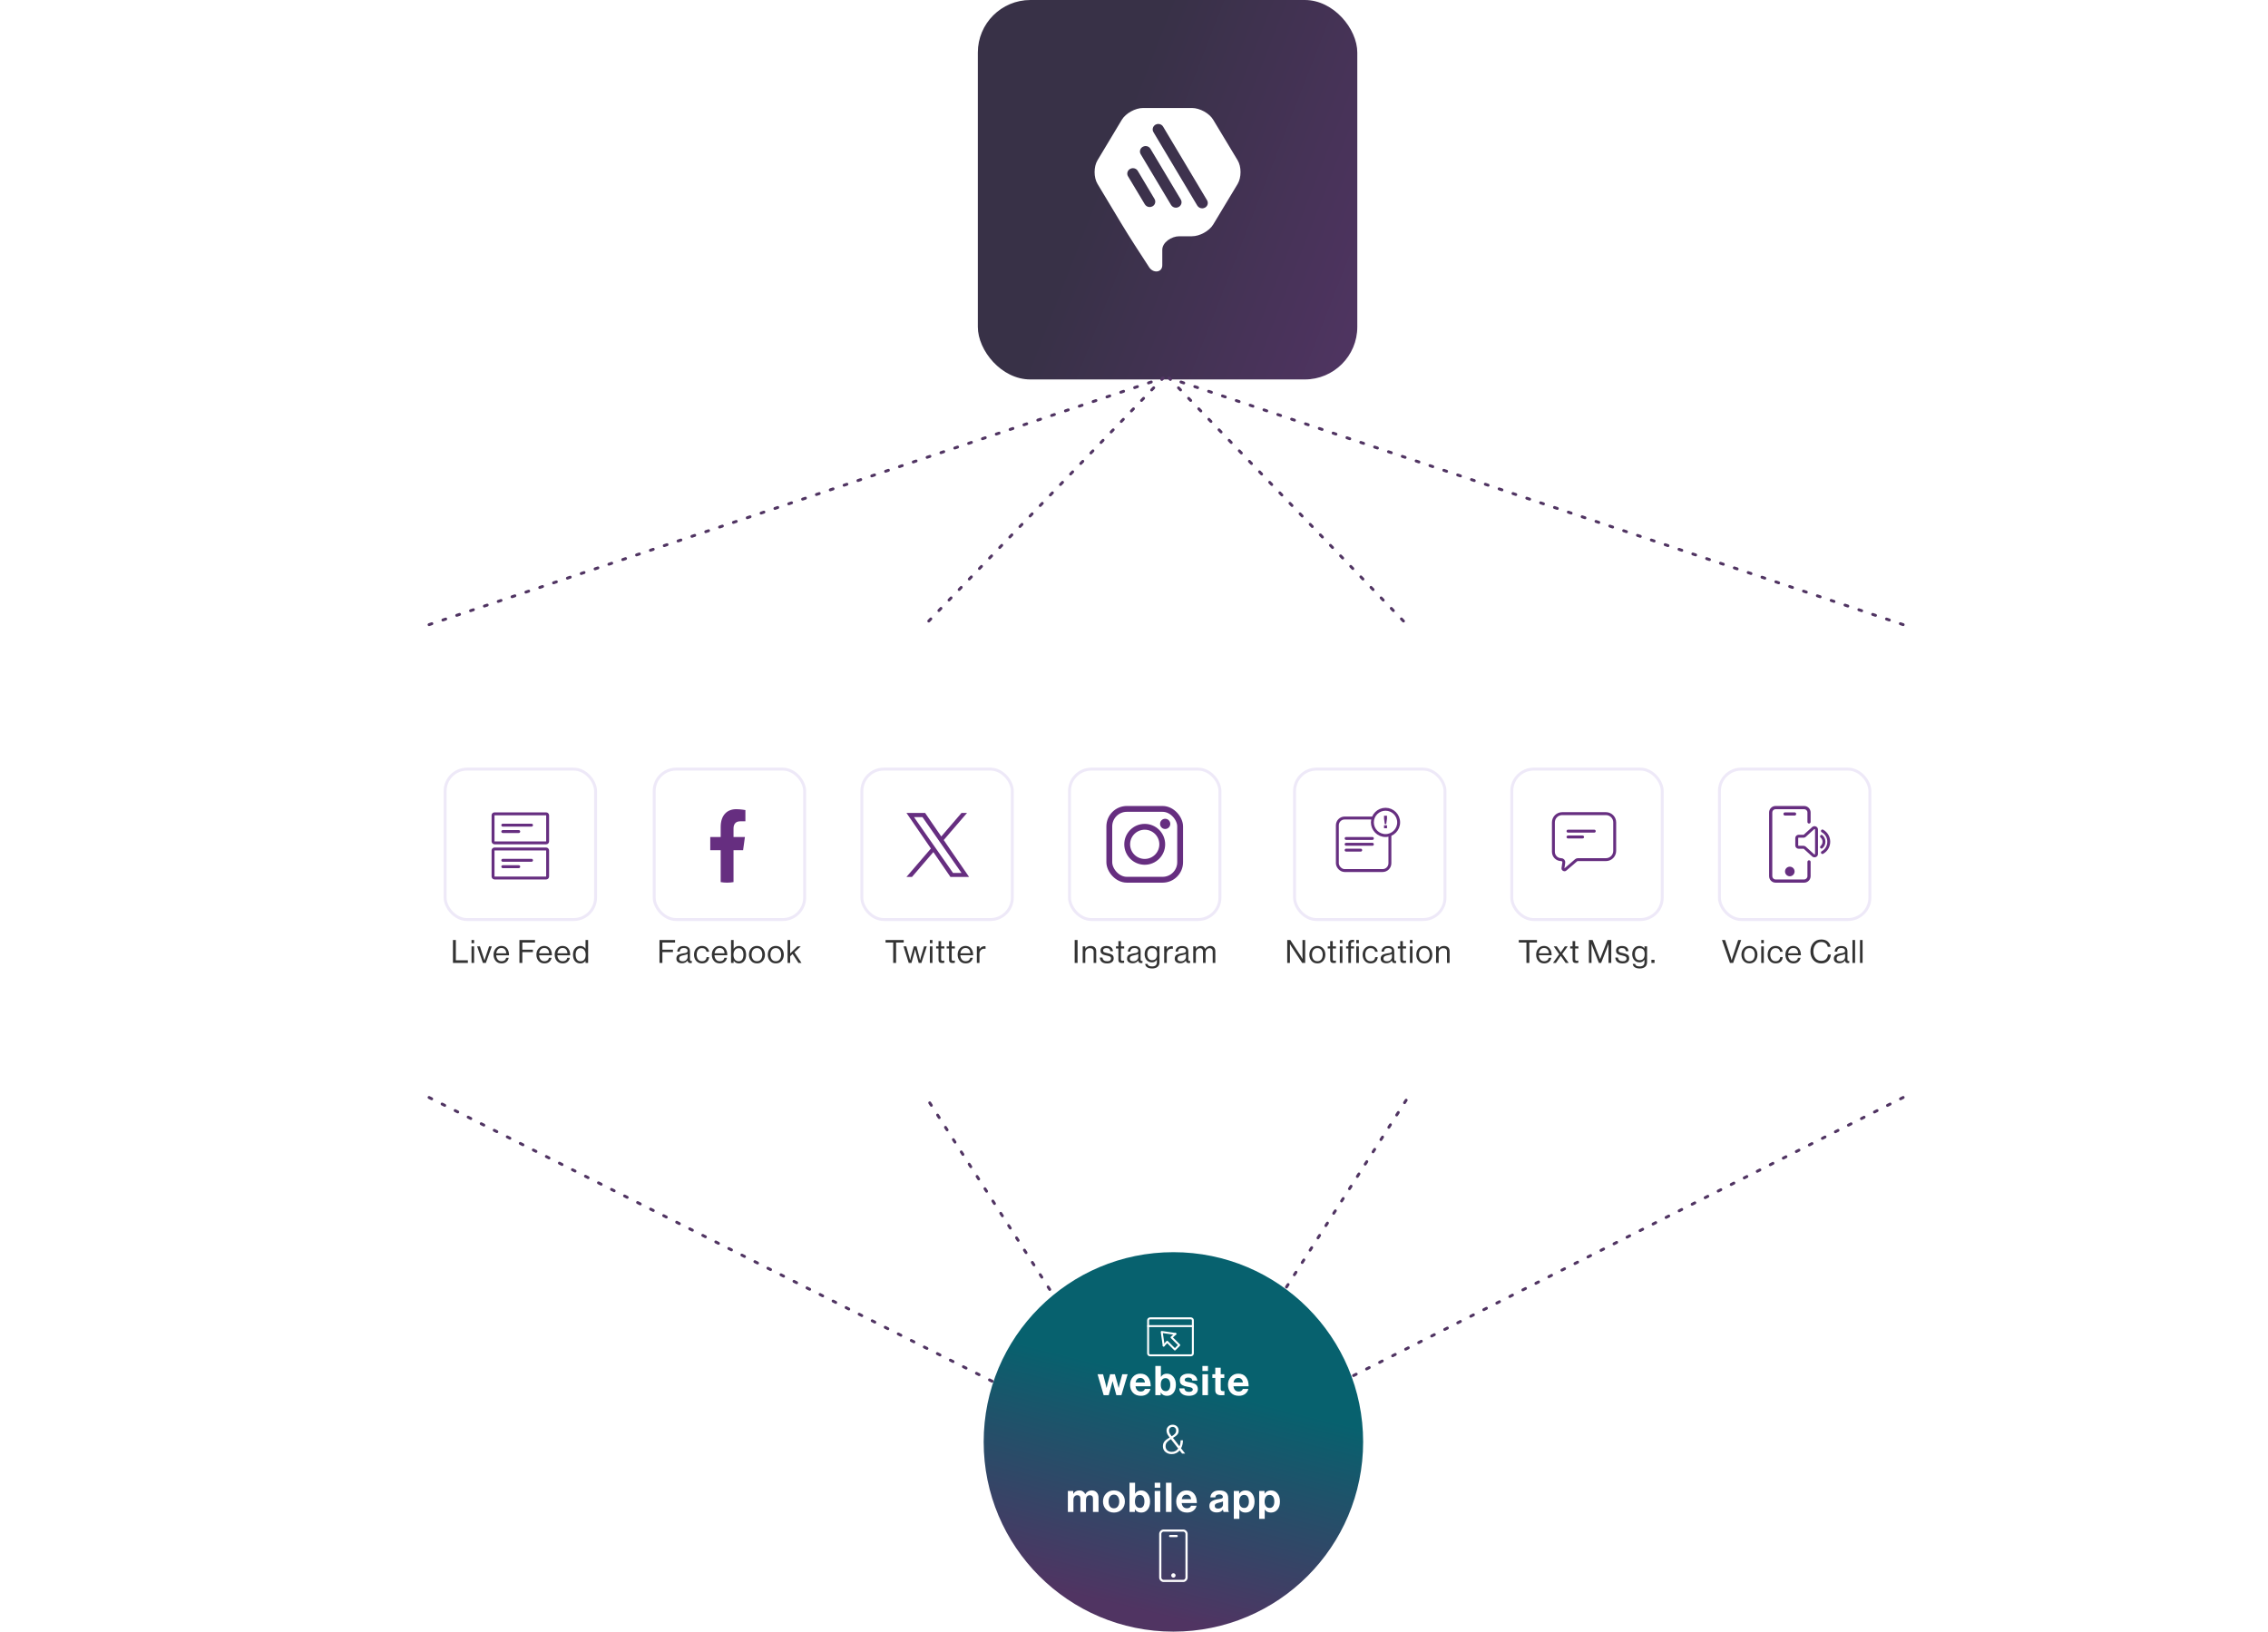 <svg width="777" height="559" viewBox="0 0 777 559" fill="none" xmlns="http://www.w3.org/2000/svg">
<rect x="335" width="130" height="130" rx="18" fill="white"/>
<rect x="335" width="130" height="130" rx="18" fill="url(#paint0_linear_17_682)"/>
<path d="M424.013 54.931L415.625 41.009C414.309 38.799 411.02 37 408.355 37H391.612C388.947 37 385.691 38.799 384.342 41.009L375.987 54.931C374.671 57.141 374.671 60.772 375.987 62.981L383.947 76.24C385.263 78.45 387.533 82.049 388.914 84.196L393.684 91.551C395.099 93.73 398.191 93.414 398.191 90.857V85.585C398.191 83.028 401.349 80.944 404.013 80.944H408.355C411.02 80.944 414.276 79.145 415.625 76.935L424.013 63.013C425.329 60.772 425.329 57.141 424.013 54.931ZM395.724 69.579C395.592 70.053 395.263 70.463 394.836 70.684C394.539 70.842 394.211 70.937 393.882 70.937C393.191 70.937 392.566 70.59 392.204 69.99L386.447 60.393C385.921 59.509 386.25 58.372 387.171 57.867C387.467 57.709 387.796 57.615 388.125 57.615C388.816 57.615 389.474 57.962 389.803 58.562L395.526 68.159C395.789 68.601 395.855 69.106 395.724 69.579ZM403.816 70.905C403.52 71.063 403.191 71.158 402.862 71.158C402.171 71.158 401.546 70.811 401.184 70.211L390.789 52.816C390.263 51.932 390.592 50.796 391.513 50.291C391.809 50.133 392.138 50.038 392.467 50.038C393.158 50.038 393.816 50.385 394.145 50.985L404.539 68.38C405.066 69.264 404.737 70.4 403.816 70.905ZM413.717 70.021C413.586 70.495 413.257 70.905 412.829 71.126C412.533 71.284 412.204 71.379 411.875 71.379C411.184 71.379 410.559 71.031 410.197 70.463L395.164 45.271C394.901 44.829 394.836 44.356 394.967 43.85C395.099 43.377 395.428 42.967 395.855 42.714C396.151 42.556 396.48 42.461 396.809 42.461C397.5 42.461 398.158 42.809 398.487 43.408L413.52 68.601C413.783 69.043 413.849 69.548 413.717 70.021Z" fill="white"/>
<g filter="url(#filter0_d_17_682)">
<rect x="70" y="214" width="662" height="160" rx="24" fill="white"/>
</g>
<rect x="152.5" y="263.5" width="51.534" height="51.534" rx="7.5" fill="white" stroke="#EEE9F8"/>
<rect x="168.914" y="278.822" width="18.7" height="9.945" rx="0.5" stroke="#662E80"/>
<path d="M172.246 282.7H182.096" stroke="#662E80" stroke-linecap="round"/>
<path d="M172.246 284.889H177.718" stroke="#662E80" stroke-linecap="round"/>
<rect x="168.914" y="290.861" width="18.7" height="9.945" rx="0.5" stroke="#662E80"/>
<path d="M172.246 294.739H182.096" stroke="#662E80" stroke-linecap="round"/>
<path d="M172.246 296.928H177.718" stroke="#662E80" stroke-linecap="round"/>
<path d="M155.178 329.912V322.047H156.168V328.999H160.293V329.912H155.178ZM161.537 329.912V324.225H162.428V329.912H161.537ZM161.537 323.147V322.047H162.428V323.147H161.537ZM165.451 329.912L163.46 324.225H164.417L165.594 327.833L165.968 329.032H165.99C166.129 328.563 166.254 328.163 166.364 327.833L167.563 324.225H168.487L166.441 329.912H165.451ZM171.836 330.066C170.993 330.066 170.322 329.784 169.823 329.219C169.332 328.647 169.086 327.932 169.086 327.074C169.086 326.231 169.336 325.523 169.834 324.951C170.34 324.372 170.989 324.082 171.781 324.082C172.617 324.082 173.263 324.375 173.717 324.962C174.172 325.541 174.399 326.315 174.399 327.283H169.999C170.036 327.884 170.212 328.376 170.527 328.757C170.85 329.131 171.286 329.318 171.836 329.318C172.687 329.318 173.211 328.929 173.409 328.152H174.278C174.146 328.761 173.868 329.234 173.442 329.571C173.017 329.901 172.482 330.066 171.836 330.066ZM172.969 325.27C172.683 324.947 172.287 324.786 171.781 324.786C171.275 324.786 170.872 324.955 170.571 325.292C170.278 325.629 170.095 326.069 170.021 326.612H173.442C173.413 326.04 173.255 325.593 172.969 325.27ZM177.954 329.912V322.047H183.289V322.916H178.944V325.369H182.563V326.205H178.944V329.912H177.954ZM186.518 330.066C185.675 330.066 185.004 329.784 184.505 329.219C184.014 328.647 183.768 327.932 183.768 327.074C183.768 326.231 184.017 325.523 184.516 324.951C185.022 324.372 185.671 324.082 186.463 324.082C187.299 324.082 187.944 324.375 188.399 324.962C188.854 325.541 189.081 326.315 189.081 327.283H184.681C184.718 327.884 184.894 328.376 185.209 328.757C185.532 329.131 185.968 329.318 186.518 329.318C187.369 329.318 187.893 328.929 188.091 328.152H188.96C188.828 328.761 188.549 329.234 188.124 329.571C187.699 329.901 187.163 330.066 186.518 330.066ZM187.651 325.27C187.365 324.947 186.969 324.786 186.463 324.786C185.957 324.786 185.554 324.955 185.253 325.292C184.96 325.629 184.776 326.069 184.703 326.612H188.124C188.095 326.04 187.937 325.593 187.651 325.27ZM192.783 330.066C191.94 330.066 191.269 329.784 190.77 329.219C190.279 328.647 190.033 327.932 190.033 327.074C190.033 326.231 190.282 325.523 190.781 324.951C191.287 324.372 191.936 324.082 192.728 324.082C193.564 324.082 194.209 324.375 194.664 324.962C195.119 325.541 195.346 326.315 195.346 327.283H190.946C190.983 327.884 191.159 328.376 191.474 328.757C191.797 329.131 192.233 329.318 192.783 329.318C193.634 329.318 194.158 328.929 194.356 328.152H195.225C195.093 328.761 194.814 329.234 194.389 329.571C193.964 329.901 193.428 330.066 192.783 330.066ZM193.916 325.27C193.63 324.947 193.234 324.786 192.728 324.786C192.222 324.786 191.819 324.955 191.518 325.292C191.225 325.629 191.041 326.069 190.968 326.612H194.389C194.36 326.04 194.202 325.593 193.916 325.27ZM198.817 330.077C198.04 330.077 197.424 329.809 196.969 329.274C196.522 328.731 196.298 328.002 196.298 327.085C196.298 326.161 196.533 325.431 197.002 324.896C197.472 324.361 198.069 324.093 198.795 324.093C199.565 324.093 200.159 324.405 200.577 325.028H200.599V322.047H201.49V329.912H200.599V329.219H200.577C200.13 329.791 199.543 330.077 198.817 330.077ZM198.85 329.329C199.459 329.329 199.91 329.127 200.203 328.724C200.504 328.321 200.654 327.778 200.654 327.096C200.654 326.421 200.493 325.879 200.17 325.468C199.855 325.057 199.411 324.852 198.839 324.852C198.319 324.852 197.915 325.061 197.629 325.479C197.351 325.89 197.211 326.429 197.211 327.096C197.211 327.763 197.351 328.302 197.629 328.713C197.915 329.124 198.322 329.329 198.85 329.329Z" fill="#333333"/>
<rect x="224.129" y="263.5" width="51.534" height="51.534" rx="7.5" fill="white" stroke="#EEE9F8"/>
<g clip-path="url(#clip0_17_682)">
<path d="M254.579 291.28L255.203 286.759H251.3V283.825C251.3 282.588 251.845 281.382 253.593 281.382H255.368V277.533C255.368 277.533 253.757 277.228 252.218 277.228C249.003 277.228 246.902 279.393 246.902 283.313V286.759H243.329V291.28H246.902V302.21C247.619 302.335 248.353 302.4 249.101 302.4C249.849 302.4 250.583 302.335 251.3 302.21V291.28H254.579Z" fill="#662E80"/>
</g>
<path d="M225.939 329.911V322.046H231.274V322.915H226.929V325.368H230.548V326.204H226.929V329.911H225.939ZM236.538 329.966C235.974 329.966 235.647 329.684 235.559 329.119H235.548C235.079 329.72 234.448 330.021 233.656 330.021C233.092 330.021 232.63 329.885 232.27 329.614C231.911 329.343 231.731 328.95 231.731 328.437C231.731 328.173 231.772 327.946 231.852 327.755C231.94 327.557 232.05 327.399 232.182 327.282C232.314 327.157 232.494 327.051 232.721 326.963C232.956 326.868 233.18 326.798 233.392 326.754C233.605 326.703 233.876 326.651 234.206 326.6C234.419 326.571 234.569 326.549 234.657 326.534C234.753 326.512 234.874 326.483 235.02 326.446C235.167 326.402 235.27 326.354 235.328 326.303C235.387 326.252 235.442 326.182 235.493 326.094C235.545 326.006 235.57 325.903 235.57 325.786C235.57 325.463 235.457 325.218 235.229 325.049C235.009 324.873 234.698 324.785 234.294 324.785C233.378 324.785 232.905 325.203 232.875 326.039H232.017C232.032 325.46 232.23 324.994 232.611 324.642C233 324.29 233.557 324.114 234.283 324.114C235.684 324.114 236.384 324.715 236.384 325.918V328.624C236.384 328.873 236.425 329.049 236.505 329.152C236.593 329.255 236.755 329.28 236.989 329.229H237.022V329.878C236.876 329.937 236.714 329.966 236.538 329.966ZM233.854 329.339C234.404 329.339 234.83 329.181 235.13 328.866C235.431 328.543 235.581 328.191 235.581 327.81V326.842C235.31 327.011 234.877 327.15 234.283 327.26C234.063 327.304 233.891 327.341 233.766 327.37C233.642 327.392 233.499 327.436 233.337 327.502C233.176 327.561 233.055 327.627 232.974 327.7C232.894 327.773 232.824 327.872 232.765 327.997C232.707 328.114 232.677 328.254 232.677 328.415C232.677 329.031 233.07 329.339 233.854 329.339ZM240.511 330.065C239.682 330.065 239.015 329.779 238.509 329.207C238.01 328.635 237.761 327.924 237.761 327.073C237.761 326.222 238.01 325.511 238.509 324.939C239.015 324.367 239.682 324.081 240.511 324.081C241.178 324.081 241.724 324.261 242.15 324.62C242.575 324.972 242.839 325.452 242.942 326.061H242.04C241.974 325.672 241.809 325.368 241.545 325.148C241.281 324.928 240.936 324.818 240.511 324.818C239.924 324.818 239.469 325.031 239.147 325.456C238.831 325.881 238.674 326.42 238.674 327.073C238.674 327.726 238.831 328.265 239.147 328.69C239.469 329.108 239.924 329.317 240.511 329.317C240.965 329.317 241.328 329.196 241.6 328.954C241.871 328.705 242.025 328.356 242.062 327.909H242.942C242.883 328.591 242.641 329.123 242.216 329.504C241.79 329.878 241.222 330.065 240.511 330.065ZM246.615 330.065C245.771 330.065 245.1 329.783 244.602 329.218C244.11 328.646 243.865 327.931 243.865 327.073C243.865 326.23 244.114 325.522 244.613 324.95C245.119 324.371 245.768 324.081 246.56 324.081C247.396 324.081 248.041 324.374 248.496 324.961C248.95 325.54 249.178 326.314 249.178 327.282H244.778C244.814 327.883 244.99 328.375 245.306 328.756C245.628 329.13 246.065 329.317 246.615 329.317C247.465 329.317 247.99 328.928 248.188 328.151H249.057C248.925 328.76 248.646 329.233 248.221 329.57C247.795 329.9 247.26 330.065 246.615 330.065ZM247.748 325.269C247.462 324.946 247.066 324.785 246.56 324.785C246.054 324.785 245.65 324.954 245.35 325.291C245.056 325.628 244.873 326.068 244.8 326.611H248.221C248.191 326.039 248.034 325.592 247.748 325.269ZM253.155 330.076C252.4 330.076 251.802 329.772 251.362 329.163H251.34V329.911H250.449V322.046H251.34V325.038H251.362C251.824 324.407 252.433 324.092 253.188 324.092C253.921 324.092 254.508 324.36 254.948 324.895C255.388 325.423 255.608 326.153 255.608 327.084C255.608 328.001 255.388 328.73 254.948 329.273C254.515 329.808 253.918 330.076 253.155 330.076ZM253.089 329.328C253.617 329.328 254.017 329.126 254.288 328.723C254.559 328.312 254.695 327.77 254.695 327.095C254.695 326.428 254.559 325.889 254.288 325.478C254.017 325.06 253.621 324.851 253.1 324.851C252.506 324.851 252.055 325.064 251.747 325.489C251.439 325.907 251.285 326.442 251.285 327.095C251.285 327.762 251.439 328.301 251.747 328.712C252.055 329.123 252.502 329.328 253.089 329.328ZM261.319 329.207C260.82 329.779 260.157 330.065 259.328 330.065C258.499 330.065 257.832 329.779 257.326 329.207C256.827 328.635 256.578 327.924 256.578 327.073C256.578 326.222 256.827 325.511 257.326 324.939C257.832 324.367 258.499 324.081 259.328 324.081C260.157 324.081 260.82 324.367 261.319 324.939C261.818 325.511 262.067 326.222 262.067 327.073C262.067 327.924 261.818 328.635 261.319 329.207ZM257.964 328.69C258.287 329.108 258.741 329.317 259.328 329.317C259.915 329.317 260.366 329.108 260.681 328.69C260.996 328.265 261.154 327.726 261.154 327.073C261.154 326.413 260.993 325.874 260.67 325.456C260.355 325.031 259.907 324.818 259.328 324.818C258.741 324.818 258.287 325.031 257.964 325.456C257.649 325.881 257.491 326.42 257.491 327.073C257.491 327.726 257.649 328.265 257.964 328.69ZM267.777 329.207C267.279 329.779 266.615 330.065 265.786 330.065C264.958 330.065 264.29 329.779 263.784 329.207C263.286 328.635 263.036 327.924 263.036 327.073C263.036 326.222 263.286 325.511 263.784 324.939C264.29 324.367 264.958 324.081 265.786 324.081C266.615 324.081 267.279 324.367 267.777 324.939C268.276 325.511 268.525 326.222 268.525 327.073C268.525 327.924 268.276 328.635 267.777 329.207ZM264.422 328.69C264.745 329.108 265.2 329.317 265.786 329.317C266.373 329.317 266.824 329.108 267.139 328.69C267.455 328.265 267.612 327.726 267.612 327.073C267.612 326.413 267.451 325.874 267.128 325.456C266.813 325.031 266.366 324.818 265.786 324.818C265.2 324.818 264.745 325.031 264.422 325.456C264.107 325.881 263.949 326.42 263.949 327.073C263.949 327.726 264.107 328.265 264.422 328.69ZM273.554 329.911L271.541 326.842L270.705 327.634V329.911H269.814V322.046H270.705V326.655L273.202 324.224H274.335L272.157 326.27L274.599 329.911H273.554Z" fill="#333333"/>
<rect x="295.27" y="263.5" width="51.534" height="51.534" rx="7.5" fill="white" stroke="#EEE9F8"/>
<path d="M323.314 287.797L331.301 278.513H329.408L322.473 286.575L316.934 278.513H310.545L318.921 290.703L310.545 300.439H312.438L319.762 291.926L325.611 300.439H332L323.313 287.797H323.314ZM320.721 290.811L319.873 289.597L313.12 279.938H316.027L321.477 287.733L322.325 288.947L329.409 299.079H326.502L320.721 290.811V290.811Z" fill="#662E80"/>
<path d="M303.385 322.915V322.046H309.611V322.915H306.993V329.911H306.003V322.915H303.385ZM311.332 329.911L309.528 324.224H310.485L311.486 327.733L311.794 328.954H311.816C311.926 328.455 312.021 328.056 312.102 327.755L313.059 324.224H313.994L314.918 327.755L315.193 328.954H315.215C315.332 328.455 315.438 328.048 315.534 327.733L316.59 324.224H317.514L315.655 329.911H314.742L313.796 326.468L313.521 325.28H313.499C313.396 325.757 313.301 326.153 313.213 326.468L312.256 329.911H311.332ZM318.567 329.911V324.224H319.458V329.911H318.567ZM318.567 323.146V322.046H319.458V323.146H318.567ZM320.709 324.95V324.224H321.534V322.431H322.425V324.224H323.525V324.95H322.425V328.646C322.425 328.998 322.616 329.174 322.997 329.174C323.159 329.174 323.316 329.148 323.47 329.097H323.503V329.867C323.261 329.918 323.023 329.944 322.788 329.944C321.952 329.944 321.534 329.577 321.534 328.844V324.95H320.709ZM324.321 324.95V324.224H325.146V322.431H326.037V324.224H327.137V324.95H326.037V328.646C326.037 328.998 326.228 329.174 326.609 329.174C326.771 329.174 326.928 329.148 327.082 329.097H327.115V329.867C326.873 329.918 326.635 329.944 326.4 329.944C325.564 329.944 325.146 329.577 325.146 328.844V324.95H324.321ZM330.835 330.065C329.991 330.065 329.32 329.783 328.822 329.218C328.33 328.646 328.085 327.931 328.085 327.073C328.085 326.23 328.334 325.522 328.833 324.95C329.339 324.371 329.988 324.081 330.78 324.081C331.616 324.081 332.261 324.374 332.716 324.961C333.17 325.54 333.398 326.314 333.398 327.282H328.998C329.034 327.883 329.21 328.375 329.526 328.756C329.848 329.13 330.285 329.317 330.835 329.317C331.685 329.317 332.21 328.928 332.408 328.151H333.277C333.145 328.76 332.866 329.233 332.441 329.57C332.015 329.9 331.48 330.065 330.835 330.065ZM331.968 325.269C331.682 324.946 331.286 324.785 330.78 324.785C330.274 324.785 329.87 324.954 329.57 325.291C329.276 325.628 329.093 326.068 329.02 326.611H332.441C332.411 326.039 332.254 325.592 331.968 325.269ZM335.56 324.224V325.17H335.582C335.765 324.869 336.004 324.627 336.297 324.444C336.59 324.253 336.917 324.158 337.276 324.158C337.408 324.158 337.529 324.18 337.639 324.224V325.082H337.606C337.496 325.045 337.364 325.027 337.21 325.027C336.755 325.027 336.367 325.188 336.044 325.511C335.721 325.826 335.56 326.241 335.56 326.754V329.911H334.669V324.224H335.56Z" fill="#333333"/>
<rect x="366.406" y="263.5" width="51.534" height="51.534" rx="7.5" fill="white" stroke="#EEE9F8"/>
<rect x="380.039" y="277.134" width="24.267" height="24.267" rx="6" stroke="#662E80" stroke-width="2"/>
<circle cx="399.177" cy="282.263" r="1.751" fill="#662E80"/>
<circle cx="392.172" cy="289.267" r="6.005" stroke="#662E80" stroke-width="2"/>
<path d="M368.178 329.911V322.046H369.168V329.911H368.178ZM371.818 324.224V324.972H371.84C372.28 324.385 372.881 324.092 373.644 324.092C374.245 324.092 374.715 324.25 375.052 324.565C375.389 324.88 375.558 325.331 375.558 325.918V329.911H374.667V325.995C374.667 325.628 374.553 325.346 374.326 325.148C374.099 324.943 373.783 324.84 373.38 324.84C372.925 324.84 372.551 324.987 372.258 325.28C371.965 325.573 371.818 325.951 371.818 326.413V329.911H370.927V324.224H371.818ZM379.294 330.076C378.517 330.076 377.912 329.904 377.479 329.559C377.054 329.207 376.819 328.708 376.775 328.063H377.688C377.791 328.906 378.334 329.328 379.316 329.328C379.764 329.328 380.094 329.244 380.306 329.075C380.526 328.899 380.636 328.672 380.636 328.393C380.636 328.092 380.53 327.876 380.317 327.744C380.105 327.612 379.716 327.487 379.151 327.37C378.917 327.319 378.73 327.278 378.59 327.249C378.458 327.212 378.297 327.165 378.106 327.106C377.916 327.04 377.765 326.97 377.655 326.897C377.553 326.816 377.446 326.721 377.336 326.611C377.226 326.501 377.146 326.365 377.094 326.204C377.05 326.043 377.028 325.863 377.028 325.665C377.028 325.181 377.204 324.8 377.556 324.521C377.916 324.242 378.422 324.103 379.074 324.103C380.424 324.103 381.168 324.697 381.307 325.885H380.394C380.35 325.511 380.222 325.24 380.009 325.071C379.797 324.895 379.478 324.807 379.052 324.807C378.664 324.807 378.374 324.884 378.183 325.038C378 325.185 377.908 325.379 377.908 325.621C377.908 325.9 378.018 326.098 378.238 326.215C378.458 326.325 378.858 326.439 379.437 326.556C379.789 326.629 380.064 326.699 380.262 326.765C380.468 326.824 380.68 326.919 380.9 327.051C381.12 327.176 381.282 327.344 381.384 327.557C381.487 327.77 381.538 328.034 381.538 328.349C381.538 328.906 381.333 329.335 380.922 329.636C380.512 329.929 379.969 330.076 379.294 330.076ZM382.321 324.95V324.224H383.146V322.431H384.037V324.224H385.137V324.95H384.037V328.646C384.037 328.998 384.228 329.174 384.609 329.174C384.77 329.174 384.928 329.148 385.082 329.097H385.115V329.867C384.873 329.918 384.635 329.944 384.4 329.944C383.564 329.944 383.146 329.577 383.146 328.844V324.95H382.321ZM390.923 329.966C390.358 329.966 390.032 329.684 389.944 329.119H389.933C389.464 329.72 388.833 330.021 388.041 330.021C387.476 330.021 387.014 329.885 386.655 329.614C386.296 329.343 386.116 328.95 386.116 328.437C386.116 328.173 386.156 327.946 386.237 327.755C386.325 327.557 386.435 327.399 386.567 327.282C386.699 327.157 386.879 327.051 387.106 326.963C387.341 326.868 387.564 326.798 387.777 326.754C387.99 326.703 388.261 326.651 388.591 326.6C388.804 326.571 388.954 326.549 389.042 326.534C389.137 326.512 389.258 326.483 389.405 326.446C389.552 326.402 389.654 326.354 389.713 326.303C389.772 326.252 389.827 326.182 389.878 326.094C389.929 326.006 389.955 325.903 389.955 325.786C389.955 325.463 389.841 325.218 389.614 325.049C389.394 324.873 389.082 324.785 388.679 324.785C387.762 324.785 387.289 325.203 387.26 326.039H386.402C386.417 325.46 386.615 324.994 386.996 324.642C387.385 324.29 387.942 324.114 388.668 324.114C390.069 324.114 390.769 324.715 390.769 325.918V328.624C390.769 328.873 390.809 329.049 390.89 329.152C390.978 329.255 391.139 329.28 391.374 329.229H391.407V329.878C391.26 329.937 391.099 329.966 390.923 329.966ZM388.239 329.339C388.789 329.339 389.214 329.181 389.515 328.866C389.816 328.543 389.966 328.191 389.966 327.81V326.842C389.695 327.011 389.262 327.15 388.668 327.26C388.448 327.304 388.276 327.341 388.151 327.37C388.026 327.392 387.883 327.436 387.722 327.502C387.561 327.561 387.44 327.627 387.359 327.7C387.278 327.773 387.209 327.872 387.15 327.997C387.091 328.114 387.062 328.254 387.062 328.415C387.062 329.031 387.454 329.339 388.239 329.339ZM394.73 331.803C394.004 331.803 393.432 331.664 393.014 331.385C392.604 331.114 392.373 330.729 392.321 330.23H393.146C393.227 330.809 393.748 331.099 394.708 331.099C395.794 331.099 396.336 330.611 396.336 329.636V328.833H396.314C396.087 329.126 395.845 329.346 395.588 329.493C395.332 329.64 395.013 329.713 394.631 329.713C393.898 329.713 393.3 329.449 392.838 328.921C392.376 328.393 392.145 327.718 392.145 326.897C392.145 326.039 392.376 325.357 392.838 324.851C393.308 324.345 393.887 324.092 394.576 324.092C395.324 324.092 395.904 324.378 396.314 324.95H396.336V324.224H397.227V329.603C397.227 330.329 397.004 330.875 396.556 331.242C396.116 331.616 395.508 331.803 394.73 331.803ZM394.675 328.965C395.827 328.965 396.402 328.261 396.402 326.853C396.402 325.511 395.823 324.84 394.664 324.84C394.144 324.84 393.744 325.027 393.465 325.401C393.194 325.775 393.058 326.277 393.058 326.908C393.058 327.539 393.198 328.041 393.476 328.415C393.755 328.782 394.155 328.965 394.675 328.965ZM399.728 324.224V325.17H399.75C399.933 324.869 400.172 324.627 400.465 324.444C400.758 324.253 401.085 324.158 401.444 324.158C401.576 324.158 401.697 324.18 401.807 324.224V325.082H401.774C401.664 325.045 401.532 325.027 401.378 325.027C400.923 325.027 400.535 325.188 400.212 325.511C399.889 325.826 399.728 326.241 399.728 326.754V329.911H398.837V324.224H399.728ZM407.259 329.966C406.694 329.966 406.368 329.684 406.28 329.119H406.269C405.799 329.72 405.169 330.021 404.377 330.021C403.812 330.021 403.35 329.885 402.991 329.614C402.631 329.343 402.452 328.95 402.452 328.437C402.452 328.173 402.492 327.946 402.573 327.755C402.661 327.557 402.771 327.399 402.903 327.282C403.035 327.157 403.214 327.051 403.442 326.963C403.676 326.868 403.9 326.798 404.113 326.754C404.325 326.703 404.597 326.651 404.927 326.6C405.139 326.571 405.29 326.549 405.378 326.534C405.473 326.512 405.594 326.483 405.741 326.446C405.887 326.402 405.99 326.354 406.049 326.303C406.107 326.252 406.162 326.182 406.214 326.094C406.265 326.006 406.291 325.903 406.291 325.786C406.291 325.463 406.177 325.218 405.95 325.049C405.73 324.873 405.418 324.785 405.015 324.785C404.098 324.785 403.625 325.203 403.596 326.039H402.738C402.752 325.46 402.95 324.994 403.332 324.642C403.72 324.29 404.278 324.114 405.004 324.114C406.404 324.114 407.105 324.715 407.105 325.918V328.624C407.105 328.873 407.145 329.049 407.226 329.152C407.314 329.255 407.475 329.28 407.71 329.229H407.743V329.878C407.596 329.937 407.435 329.966 407.259 329.966ZM404.575 329.339C405.125 329.339 405.55 329.181 405.851 328.866C406.151 328.543 406.302 328.191 406.302 327.81V326.842C406.03 327.011 405.598 327.15 405.004 327.26C404.784 327.304 404.611 327.341 404.487 327.37C404.362 327.392 404.219 327.436 404.058 327.502C403.896 327.561 403.775 327.627 403.695 327.7C403.614 327.773 403.544 327.872 403.486 327.997C403.427 328.114 403.398 328.254 403.398 328.415C403.398 329.031 403.79 329.339 404.575 329.339ZM408.8 329.911V324.224H409.691V325.038H409.713C409.897 324.752 410.135 324.525 410.428 324.356C410.722 324.18 411.041 324.092 411.385 324.092C412.126 324.092 412.621 324.429 412.87 325.104H412.892C413.068 324.789 413.314 324.543 413.629 324.367C413.945 324.184 414.278 324.092 414.63 324.092C415.151 324.092 415.569 324.253 415.884 324.576C416.2 324.891 416.357 325.339 416.357 325.918V329.911H415.466V325.962C415.466 325.617 415.364 325.346 415.158 325.148C414.96 324.943 414.715 324.84 414.421 324.84C414.047 324.84 413.721 324.987 413.442 325.28C413.164 325.573 413.024 325.936 413.024 326.369V329.911H412.133V325.962C412.133 325.617 412.042 325.346 411.858 325.148C411.682 324.943 411.448 324.84 411.154 324.84C410.788 324.84 410.45 324.99 410.142 325.291C409.842 325.584 409.691 325.944 409.691 326.369V329.911H408.8Z" fill="#333333"/>
<rect x="443.508" y="263.5" width="51.534" height="51.534" rx="7.5" fill="white" stroke="#EEE9F8"/>
<circle cx="469.273" cy="289.267" r="24.078" fill="white"/>
<rect x="458.168" y="280.256" width="18" height="18" rx="2.5" stroke="#662E80"/>
<circle cx="474.668" cy="281.756" r="4.5" fill="white" stroke="#662E80"/>
<path d="M474.417 282.352L474.165 280.48V279.466H475.173V280.48L474.921 282.352H474.417ZM474.159 283.756V282.748H475.179V283.756H474.159Z" fill="#662E80"/>
<path d="M461.168 287.256H470.168" stroke="#662E80" stroke-linecap="round"/>
<path d="M461.168 289.256H470.168" stroke="#662E80" stroke-linecap="round"/>
<path d="M461.168 291.256H466.168" stroke="#662E80" stroke-linecap="round"/>
<path d="M440.995 329.911V322.046H442.04L445.626 327.513L446.198 328.525H446.22V322.046H447.144V329.911H446.132L442.524 324.433L441.941 323.454H441.919V329.911H440.995ZM453.312 329.207C452.814 329.779 452.15 330.065 451.321 330.065C450.493 330.065 449.825 329.779 449.319 329.207C448.821 328.635 448.571 327.924 448.571 327.073C448.571 326.222 448.821 325.511 449.319 324.939C449.825 324.367 450.493 324.081 451.321 324.081C452.15 324.081 452.814 324.367 453.312 324.939C453.811 325.511 454.06 326.222 454.06 327.073C454.06 327.924 453.811 328.635 453.312 329.207ZM449.957 328.69C450.28 329.108 450.735 329.317 451.321 329.317C451.908 329.317 452.359 329.108 452.674 328.69C452.99 328.265 453.147 327.726 453.147 327.073C453.147 326.413 452.986 325.874 452.663 325.456C452.348 325.031 451.901 324.818 451.321 324.818C450.735 324.818 450.28 325.031 449.957 325.456C449.642 325.881 449.484 326.42 449.484 327.073C449.484 327.726 449.642 328.265 449.957 328.69ZM454.878 324.95V324.224H455.703V322.431H456.594V324.224H457.694V324.95H456.594V328.646C456.594 328.998 456.785 329.174 457.166 329.174C457.328 329.174 457.485 329.148 457.639 329.097H457.672V329.867C457.43 329.918 457.192 329.944 456.957 329.944C456.121 329.944 455.703 329.577 455.703 328.844V324.95H454.878ZM459.014 329.911V324.224H459.905V329.911H459.014ZM459.014 323.146V322.046H459.905V323.146H459.014ZM461.157 324.95V324.224H461.938V323.311C461.938 322.842 462.066 322.504 462.323 322.299C462.58 322.086 462.954 321.98 463.445 321.98C463.584 321.98 463.735 321.987 463.896 322.002V322.761C463.793 322.754 463.698 322.75 463.61 322.75C463.324 322.75 463.122 322.794 463.005 322.882C462.888 322.97 462.829 323.128 462.829 323.355V324.224H463.885V324.95H462.829V329.911H461.938V324.95H461.157ZM464.644 329.911V324.224H465.535V329.911H464.644ZM464.644 323.146V322.046H465.535V323.146H464.644ZM469.572 330.065C468.743 330.065 468.076 329.779 467.57 329.207C467.071 328.635 466.822 327.924 466.822 327.073C466.822 326.222 467.071 325.511 467.57 324.939C468.076 324.367 468.743 324.081 469.572 324.081C470.239 324.081 470.785 324.261 471.211 324.62C471.636 324.972 471.9 325.452 472.003 326.061H471.101C471.035 325.672 470.87 325.368 470.606 325.148C470.342 324.928 469.997 324.818 469.572 324.818C468.985 324.818 468.53 325.031 468.208 325.456C467.892 325.881 467.735 326.42 467.735 327.073C467.735 327.726 467.892 328.265 468.208 328.69C468.53 329.108 468.985 329.317 469.572 329.317C470.026 329.317 470.389 329.196 470.661 328.954C470.932 328.705 471.086 328.356 471.123 327.909H472.003C471.944 328.591 471.702 329.123 471.277 329.504C470.851 329.878 470.283 330.065 469.572 330.065ZM477.818 329.966C477.254 329.966 476.927 329.684 476.839 329.119H476.828C476.359 329.72 475.728 330.021 474.936 330.021C474.372 330.021 473.91 329.885 473.55 329.614C473.191 329.343 473.011 328.95 473.011 328.437C473.011 328.173 473.052 327.946 473.132 327.755C473.22 327.557 473.33 327.399 473.462 327.282C473.594 327.157 473.774 327.051 474.001 326.963C474.236 326.868 474.46 326.798 474.672 326.754C474.885 326.703 475.156 326.651 475.486 326.6C475.699 326.571 475.849 326.549 475.937 326.534C476.033 326.512 476.154 326.483 476.3 326.446C476.447 326.402 476.55 326.354 476.608 326.303C476.667 326.252 476.722 326.182 476.773 326.094C476.825 326.006 476.85 325.903 476.85 325.786C476.85 325.463 476.737 325.218 476.509 325.049C476.289 324.873 475.978 324.785 475.574 324.785C474.658 324.785 474.185 325.203 474.155 326.039H473.297C473.312 325.46 473.51 324.994 473.891 324.642C474.28 324.29 474.837 324.114 475.563 324.114C476.964 324.114 477.664 324.715 477.664 325.918V328.624C477.664 328.873 477.705 329.049 477.785 329.152C477.873 329.255 478.035 329.28 478.269 329.229H478.302V329.878C478.156 329.937 477.994 329.966 477.818 329.966ZM475.134 329.339C475.684 329.339 476.11 329.181 476.41 328.866C476.711 328.543 476.861 328.191 476.861 327.81V326.842C476.59 327.011 476.157 327.15 475.563 327.26C475.343 327.304 475.171 327.341 475.046 327.37C474.922 327.392 474.779 327.436 474.617 327.502C474.456 327.561 474.335 327.627 474.254 327.7C474.174 327.773 474.104 327.872 474.045 327.997C473.987 328.114 473.957 328.254 473.957 328.415C473.957 329.031 474.35 329.339 475.134 329.339ZM478.889 324.95V324.224H479.714V322.431H480.605V324.224H481.705V324.95H480.605V328.646C480.605 328.998 480.796 329.174 481.177 329.174C481.339 329.174 481.496 329.148 481.65 329.097H481.683V329.867C481.441 329.918 481.203 329.944 480.968 329.944C480.132 329.944 479.714 329.577 479.714 328.844V324.95H478.889ZM483.025 329.911V324.224H483.916V329.911H483.025ZM483.025 323.146V322.046H483.916V323.146H483.025ZM489.953 329.207C489.454 329.779 488.79 330.065 487.962 330.065C487.133 330.065 486.466 329.779 485.96 329.207C485.461 328.635 485.212 327.924 485.212 327.073C485.212 326.222 485.461 325.511 485.96 324.939C486.466 324.367 487.133 324.081 487.962 324.081C488.79 324.081 489.454 324.367 489.953 324.939C490.451 325.511 490.701 326.222 490.701 327.073C490.701 327.924 490.451 328.635 489.953 329.207ZM486.598 328.69C486.92 329.108 487.375 329.317 487.962 329.317C488.548 329.317 488.999 329.108 489.315 328.69C489.63 328.265 489.788 327.726 489.788 327.073C489.788 326.413 489.626 325.874 489.304 325.456C488.988 325.031 488.541 324.818 487.962 324.818C487.375 324.818 486.92 325.031 486.598 325.456C486.282 325.881 486.125 326.42 486.125 327.073C486.125 327.726 486.282 328.265 486.598 328.69ZM492.88 324.224V324.972H492.902C493.342 324.385 493.944 324.092 494.706 324.092C495.308 324.092 495.777 324.25 496.114 324.565C496.452 324.88 496.62 325.331 496.62 325.918V329.911H495.729V325.995C495.729 325.628 495.616 325.346 495.388 325.148C495.161 324.943 494.846 324.84 494.442 324.84C493.988 324.84 493.614 324.987 493.32 325.28C493.027 325.573 492.88 325.951 492.88 326.413V329.911H491.989V324.224H492.88Z" fill="#333333"/>
<rect x="589.066" y="263.5" width="51.534" height="51.534" rx="7.5" fill="white" stroke="#EEE9F8"/>
<path d="M592.675 329.911L589.936 322.046H591.003L592.939 327.898L593.247 328.954H593.269C593.394 328.485 593.496 328.133 593.577 327.898L595.491 322.046H596.525L593.764 329.911H592.675ZM601.344 329.207C600.845 329.779 600.182 330.065 599.353 330.065C598.524 330.065 597.857 329.779 597.351 329.207C596.852 328.635 596.603 327.924 596.603 327.073C596.603 326.222 596.852 325.511 597.351 324.939C597.857 324.367 598.524 324.081 599.353 324.081C600.182 324.081 600.845 324.367 601.344 324.939C601.843 325.511 602.092 326.222 602.092 327.073C602.092 327.924 601.843 328.635 601.344 329.207ZM597.989 328.69C598.312 329.108 598.766 329.317 599.353 329.317C599.94 329.317 600.391 329.108 600.706 328.69C601.021 328.265 601.179 327.726 601.179 327.073C601.179 326.413 601.018 325.874 600.695 325.456C600.38 325.031 599.932 324.818 599.353 324.818C598.766 324.818 598.312 325.031 597.989 325.456C597.674 325.881 597.516 326.42 597.516 327.073C597.516 327.726 597.674 328.265 597.989 328.69ZM603.381 329.911V324.224H604.272V329.911H603.381ZM603.381 323.146V322.046H604.272V323.146H603.381ZM608.317 330.065C607.488 330.065 606.821 329.779 606.315 329.207C605.816 328.635 605.567 327.924 605.567 327.073C605.567 326.222 605.816 325.511 606.315 324.939C606.821 324.367 607.488 324.081 608.317 324.081C608.984 324.081 609.531 324.261 609.956 324.62C610.381 324.972 610.645 325.452 610.748 326.061H609.846C609.78 325.672 609.615 325.368 609.351 325.148C609.087 324.928 608.742 324.818 608.317 324.818C607.73 324.818 607.276 325.031 606.953 325.456C606.638 325.881 606.48 326.42 606.48 327.073C606.48 327.726 606.638 328.265 606.953 328.69C607.276 329.108 607.73 329.317 608.317 329.317C608.772 329.317 609.135 329.196 609.406 328.954C609.677 328.705 609.831 328.356 609.868 327.909H610.748C610.689 328.591 610.447 329.123 610.022 329.504C609.597 329.878 609.028 330.065 608.317 330.065ZM614.421 330.065C613.578 330.065 612.907 329.783 612.408 329.218C611.917 328.646 611.671 327.931 611.671 327.073C611.671 326.23 611.92 325.522 612.419 324.95C612.925 324.371 613.574 324.081 614.366 324.081C615.202 324.081 615.847 324.374 616.302 324.961C616.757 325.54 616.984 326.314 616.984 327.282H612.584C612.621 327.883 612.797 328.375 613.112 328.756C613.435 329.13 613.871 329.317 614.421 329.317C615.272 329.317 615.796 328.928 615.994 328.151H616.863C616.731 328.76 616.452 329.233 616.027 329.57C615.602 329.9 615.066 330.065 614.421 330.065ZM615.554 325.269C615.268 324.946 614.872 324.785 614.366 324.785C613.86 324.785 613.457 324.954 613.156 325.291C612.863 325.628 612.679 326.068 612.606 326.611H616.027C615.998 326.039 615.84 325.592 615.554 325.269ZM623.926 330.065C622.819 330.065 621.928 329.684 621.253 328.921C620.579 328.158 620.241 327.176 620.241 325.973C620.241 324.785 620.575 323.806 621.242 323.036C621.917 322.259 622.826 321.87 623.97 321.87C624.865 321.87 625.587 322.101 626.137 322.563C626.687 323.025 627.017 323.63 627.127 324.378H626.159C626.064 323.879 625.822 323.48 625.433 323.179C625.052 322.878 624.557 322.728 623.948 322.728C623.105 322.728 622.445 323.032 621.968 323.641C621.492 324.242 621.253 325.02 621.253 325.973C621.253 326.941 621.499 327.722 621.99 328.316C622.489 328.903 623.145 329.196 623.959 329.196C624.663 329.196 625.206 328.991 625.587 328.58C625.976 328.169 626.196 327.652 626.247 327.029H627.226C627.219 327.418 627.127 327.817 626.951 328.228C626.783 328.631 626.559 328.969 626.28 329.24C625.716 329.79 624.931 330.065 623.926 330.065ZM633.071 329.966C632.506 329.966 632.18 329.684 632.092 329.119H632.081C631.612 329.72 630.981 330.021 630.189 330.021C629.624 330.021 629.162 329.885 628.803 329.614C628.444 329.343 628.264 328.95 628.264 328.437C628.264 328.173 628.304 327.946 628.385 327.755C628.473 327.557 628.583 327.399 628.715 327.282C628.847 327.157 629.027 327.051 629.254 326.963C629.489 326.868 629.712 326.798 629.925 326.754C630.138 326.703 630.409 326.651 630.739 326.6C630.952 326.571 631.102 326.549 631.19 326.534C631.285 326.512 631.406 326.483 631.553 326.446C631.7 326.402 631.802 326.354 631.861 326.303C631.92 326.252 631.975 326.182 632.026 326.094C632.077 326.006 632.103 325.903 632.103 325.786C632.103 325.463 631.989 325.218 631.762 325.049C631.542 324.873 631.23 324.785 630.827 324.785C629.91 324.785 629.437 325.203 629.408 326.039H628.55C628.565 325.46 628.763 324.994 629.144 324.642C629.533 324.29 630.09 324.114 630.816 324.114C632.217 324.114 632.917 324.715 632.917 325.918V328.624C632.917 328.873 632.957 329.049 633.038 329.152C633.126 329.255 633.287 329.28 633.522 329.229H633.555V329.878C633.408 329.937 633.247 329.966 633.071 329.966ZM630.387 329.339C630.937 329.339 631.362 329.181 631.663 328.866C631.964 328.543 632.114 328.191 632.114 327.81V326.842C631.843 327.011 631.41 327.15 630.816 327.26C630.596 327.304 630.424 327.341 630.299 327.37C630.174 327.392 630.031 327.436 629.87 327.502C629.709 327.561 629.588 327.627 629.507 327.7C629.426 327.773 629.357 327.872 629.298 327.997C629.239 328.114 629.21 328.254 629.21 328.415C629.21 329.031 629.602 329.339 630.387 329.339ZM634.646 329.911V322.046H635.537V329.911H634.646ZM637.215 329.911V322.046H638.106V329.911H637.215Z" fill="#333333"/>
<g clip-path="url(#clip1_17_682)">
<path fill-rule="evenodd" clip-rule="evenodd" d="M614.816 298.569C614.816 299.474 614.079 300.211 613.174 300.211C612.268 300.211 611.532 299.474 611.532 298.569C611.532 297.664 612.268 296.927 613.174 296.927C614.079 296.927 614.816 297.664 614.816 298.569ZM610.985 278.869C610.985 278.567 611.23 278.322 611.532 278.322H614.816C615.118 278.322 615.363 278.567 615.363 278.869C615.363 279.172 615.118 279.416 614.816 279.416H611.532C611.23 279.416 610.985 279.172 610.985 278.869ZM619.759 282.152C619.457 282.152 619.212 281.907 619.212 281.605V278.358C619.212 277.734 618.706 277.227 618.085 277.227H608.299C607.678 277.227 607.173 277.734 607.173 278.358V300.174C607.173 300.798 607.678 301.305 608.299 301.305H618.085C618.706 301.305 619.212 300.798 619.212 300.174V295.286C619.212 294.984 619.457 294.739 619.759 294.739C620.061 294.739 620.306 294.984 620.306 295.286V300.174C620.306 301.401 619.31 302.4 618.085 302.4H608.299C607.075 302.4 606.078 301.401 606.078 300.174V278.358C606.078 277.131 607.075 276.133 608.299 276.133H618.085C619.31 276.133 620.306 277.131 620.306 278.358V281.605C620.306 281.907 620.061 282.152 619.759 282.152Z" fill="#662E80"/>
<path d="M624.039 286.54C625.16 287.516 625.16 289.258 624.039 290.234M624.342 284.693C627.244 286.301 627.244 290.473 624.342 292.081M617.847 290.278H616.168C615.828 290.278 615.552 290.002 615.552 289.662V287.117C615.552 286.777 615.828 286.501 616.168 286.501H617.847C617.988 286.501 618.138 286.484 618.243 286.389L621.191 283.716C621.586 283.357 622.324 283.637 622.324 284.171V292.605C622.324 293.139 621.586 293.421 621.191 293.063L618.243 290.39C618.138 290.295 617.988 290.278 617.847 290.278Z" stroke="#662E80" stroke-linecap="round" stroke-linejoin="round"/>
</g>
<rect x="517.93" y="263.5" width="51.534" height="51.534" rx="7.5" fill="white" stroke="#EEE9F8"/>
<path d="M520.328 322.915V322.046H526.554V322.915H523.936V329.911H522.946V322.915H520.328ZM529.022 330.065C528.178 330.065 527.507 329.783 527.009 329.218C526.517 328.646 526.272 327.931 526.272 327.073C526.272 326.23 526.521 325.522 527.02 324.95C527.526 324.371 528.175 324.081 528.967 324.081C529.803 324.081 530.448 324.374 530.903 324.961C531.357 325.54 531.585 326.314 531.585 327.282H527.185C527.221 327.883 527.397 328.375 527.713 328.756C528.035 329.13 528.472 329.317 529.022 329.317C529.872 329.317 530.397 328.928 530.595 328.151H531.464C531.332 328.76 531.053 329.233 530.628 329.57C530.202 329.9 529.667 330.065 529.022 330.065ZM530.155 325.269C529.869 324.946 529.473 324.785 528.967 324.785C528.461 324.785 528.057 324.954 527.757 325.291C527.463 325.628 527.28 326.068 527.207 326.611H530.628C530.598 326.039 530.441 325.592 530.155 325.269ZM532.038 329.911L534.183 326.93L532.291 324.224H533.325L534.678 326.292H534.7L536.108 324.224H537.087L535.217 326.831L537.439 329.911H536.394L534.711 327.469H534.689L533.039 329.911H532.038ZM537.931 324.95V324.224H538.756V322.431H539.647V324.224H540.747V324.95H539.647V328.646C539.647 328.998 539.838 329.174 540.219 329.174C540.38 329.174 540.538 329.148 540.692 329.097H540.725V329.867C540.483 329.918 540.245 329.944 540.01 329.944C539.174 329.944 538.756 329.577 538.756 328.844V324.95H537.931ZM544.35 329.911V322.046H545.615L548.167 328.58H548.189L550.719 322.046H552.006V329.911H551.06V323.443H551.038C550.899 323.854 550.781 324.184 550.686 324.433L548.53 329.911H547.771L545.615 324.433L545.263 323.443H545.241V329.911H544.35ZM555.905 330.076C555.128 330.076 554.523 329.904 554.09 329.559C553.665 329.207 553.43 328.708 553.386 328.063H554.299C554.402 328.906 554.944 329.328 555.927 329.328C556.374 329.328 556.704 329.244 556.917 329.075C557.137 328.899 557.247 328.672 557.247 328.393C557.247 328.092 557.141 327.876 556.928 327.744C556.715 327.612 556.327 327.487 555.762 327.37C555.527 327.319 555.34 327.278 555.201 327.249C555.069 327.212 554.908 327.165 554.717 327.106C554.526 327.04 554.376 326.97 554.266 326.897C554.163 326.816 554.057 326.721 553.947 326.611C553.837 326.501 553.756 326.365 553.705 326.204C553.661 326.043 553.639 325.863 553.639 325.665C553.639 325.181 553.815 324.8 554.167 324.521C554.526 324.242 555.032 324.103 555.685 324.103C557.034 324.103 557.779 324.697 557.918 325.885H557.005C556.961 325.511 556.833 325.24 556.62 325.071C556.407 324.895 556.088 324.807 555.663 324.807C555.274 324.807 554.985 324.884 554.794 325.038C554.611 325.185 554.519 325.379 554.519 325.621C554.519 325.9 554.629 326.098 554.849 326.215C555.069 326.325 555.469 326.439 556.048 326.556C556.4 326.629 556.675 326.699 556.873 326.765C557.078 326.824 557.291 326.919 557.511 327.051C557.731 327.176 557.892 327.344 557.995 327.557C558.098 327.77 558.149 328.034 558.149 328.349C558.149 328.906 557.944 329.335 557.533 329.636C557.122 329.929 556.58 330.076 555.905 330.076ZM561.775 331.803C561.049 331.803 560.477 331.664 560.059 331.385C559.649 331.114 559.418 330.729 559.366 330.23H560.191C560.272 330.809 560.793 331.099 561.753 331.099C562.839 331.099 563.381 330.611 563.381 329.636V328.833H563.359C563.132 329.126 562.89 329.346 562.633 329.493C562.377 329.64 562.058 329.713 561.676 329.713C560.943 329.713 560.345 329.449 559.883 328.921C559.421 328.393 559.19 327.718 559.19 326.897C559.19 326.039 559.421 325.357 559.883 324.851C560.353 324.345 560.932 324.092 561.621 324.092C562.369 324.092 562.949 324.378 563.359 324.95H563.381V324.224H564.272V329.603C564.272 330.329 564.049 330.875 563.601 331.242C563.161 331.616 562.553 331.803 561.775 331.803ZM561.72 328.965C562.872 328.965 563.447 328.261 563.447 326.853C563.447 325.511 562.868 324.84 561.709 324.84C561.189 324.84 560.789 325.027 560.51 325.401C560.239 325.775 560.103 326.277 560.103 326.908C560.103 327.539 560.243 328.041 560.521 328.415C560.8 328.782 561.2 328.965 561.72 328.965ZM565.761 329.911V328.822H566.828V329.911H565.761Z" fill="#333333"/>
<path d="M550.184 278.756H535.184C533.527 278.756 532.184 280.099 532.184 281.756V291.838C532.184 293.316 533.381 294.513 534.859 294.513C535.402 294.513 535.819 294.996 535.741 295.534L535.464 297.435C535.398 297.892 535.934 298.187 536.285 297.886L539.932 294.755C540.113 294.599 540.344 294.513 540.583 294.513H550.184C551.84 294.513 553.184 293.17 553.184 291.513V281.756C553.184 280.099 551.84 278.756 550.184 278.756Z" stroke="#662E80"/>
<path d="M537.184 284.756H546.184" stroke="#662E80" stroke-linecap="round"/>
<path d="M537.184 286.756H542.184" stroke="#662E80" stroke-linecap="round"/>
<path d="M147 214L398.5 129.5L317 214" stroke="#503462" stroke-linecap="round" stroke-linejoin="round" stroke-dasharray="1 4"/>
<path d="M652 376L401 503L482.338 376" stroke="#503462" stroke-linecap="round" stroke-linejoin="round" stroke-dasharray="1 4"/>
<path d="M652 214L400.5 129.5L482 214" stroke="#503462" stroke-linecap="round" stroke-linejoin="round" stroke-dasharray="1 4"/>
<path d="M147 376L399 503L317.338 376" stroke="#503462" stroke-linecap="round" stroke-linejoin="round" stroke-dasharray="1 4"/>
<circle cx="402" cy="494" r="65" fill="white"/>
<circle cx="402" cy="494" r="65" fill="url(#paint1_linear_17_682)"/>
<path d="M378.11 478L376.01 470.818H377.9L378.768 474.15L379.09 475.494H379.118C379.22 474.981 379.323 474.528 379.426 474.136L380.322 470.818H381.946L382.884 474.136L383.22 475.494H383.248C383.36 474.99 383.467 474.542 383.57 474.15L384.48 470.818H386.328L384.186 478H382.45L381.498 474.472L381.176 473.226H381.148C381.026 473.674 380.914 474.089 380.812 474.472L379.832 478H378.11ZM390.87 478.21C389.713 478.21 388.803 477.855 388.14 477.146C387.478 476.427 387.146 475.513 387.146 474.402C387.146 473.329 387.478 472.433 388.14 471.714C388.803 470.986 389.652 470.622 390.688 470.622C391.818 470.622 392.69 471.014 393.306 471.798C393.922 472.582 394.23 473.632 394.23 474.948H389.022C389.097 475.517 389.288 475.961 389.596 476.278C389.904 476.586 390.324 476.74 390.856 476.74C391.556 476.74 392.018 476.446 392.242 475.858H394.118C393.978 476.53 393.624 477.09 393.054 477.538C392.485 477.986 391.757 478.21 390.87 478.21ZM390.716 472.092C389.792 472.092 389.237 472.605 389.05 473.632H392.242C392.214 473.175 392.06 472.806 391.78 472.526C391.5 472.237 391.146 472.092 390.716 472.092ZM399.816 478.21C398.845 478.21 398.131 477.841 397.674 477.104H397.646V478H395.812V467.99H397.716V471.686H397.758C398.215 470.977 398.882 470.622 399.76 470.622C400.665 470.622 401.407 470.977 401.986 471.686C402.564 472.386 402.854 473.296 402.854 474.416C402.854 475.573 402.574 476.497 402.014 477.188C401.454 477.869 400.721 478.21 399.816 478.21ZM399.396 476.614C399.881 476.614 400.254 476.423 400.516 476.04C400.786 475.657 400.922 475.116 400.922 474.416C400.922 473.725 400.782 473.179 400.502 472.778C400.231 472.367 399.839 472.162 399.326 472.162C398.224 472.162 397.674 472.927 397.674 474.458C397.674 475.121 397.828 475.648 398.136 476.04C398.444 476.423 398.864 476.614 399.396 476.614ZM407.353 478.21C406.327 478.21 405.524 477.986 404.945 477.538C404.367 477.081 404.049 476.46 403.993 475.676H405.757C405.879 476.469 406.401 476.866 407.325 476.866C407.745 476.866 408.067 476.791 408.291 476.642C408.525 476.493 408.641 476.292 408.641 476.04C408.641 475.947 408.623 475.863 408.585 475.788C408.557 475.713 408.501 475.648 408.417 475.592C408.343 475.527 408.273 475.475 408.207 475.438C408.151 475.401 408.049 475.363 407.899 475.326C407.75 475.289 407.633 475.261 407.549 475.242C407.475 475.223 407.339 475.2 407.143 475.172C406.957 475.135 406.826 475.107 406.751 475.088C406.359 475.013 406.037 474.939 405.785 474.864C405.543 474.78 405.286 474.663 405.015 474.514C404.745 474.355 404.539 474.145 404.399 473.884C404.269 473.613 404.203 473.291 404.203 472.918C404.203 472.171 404.474 471.602 405.015 471.21C405.566 470.818 406.271 470.622 407.129 470.622C408.053 470.622 408.777 470.837 409.299 471.266C409.831 471.686 410.135 472.265 410.209 473.002H408.487C408.413 472.302 407.951 471.952 407.101 471.952C406.719 471.952 406.415 472.022 406.191 472.162C405.977 472.302 405.869 472.498 405.869 472.75C405.869 472.834 405.883 472.913 405.911 472.988C405.949 473.053 406.005 473.114 406.079 473.17C406.163 473.217 406.243 473.259 406.317 473.296C406.392 473.324 406.499 473.357 406.639 473.394C406.779 473.422 406.901 473.45 407.003 473.478C407.106 473.497 407.246 473.525 407.423 473.562C407.601 473.59 407.741 473.613 407.843 473.632C408.142 473.697 408.385 473.758 408.571 473.814C408.767 473.861 408.991 473.945 409.243 474.066C409.495 474.178 409.691 474.309 409.831 474.458C409.981 474.598 410.107 474.794 410.209 475.046C410.321 475.289 410.377 475.573 410.377 475.9C410.377 476.609 410.097 477.174 409.537 477.594C408.987 478.005 408.259 478.21 407.353 478.21ZM411.936 478V470.818H413.84V478H411.936ZM411.936 469.698V467.99H413.84V469.698H411.936ZM415.347 472.078V470.818H416.341V468.578H418.203V470.818H419.435V472.078H418.203V475.886C418.203 476.362 418.441 476.6 418.917 476.6L419.477 476.586V477.986C419.188 478.005 418.791 478.014 418.287 478.014C417.736 478.014 417.274 477.883 416.901 477.622C416.528 477.351 416.341 476.908 416.341 476.292V472.078H415.347ZM424.421 478.21C423.264 478.21 422.354 477.855 421.691 477.146C421.028 476.427 420.697 475.513 420.697 474.402C420.697 473.329 421.028 472.433 421.691 471.714C422.354 470.986 423.203 470.622 424.239 470.622C425.368 470.622 426.241 471.014 426.857 471.798C427.473 472.582 427.781 473.632 427.781 474.948H422.573C422.648 475.517 422.839 475.961 423.147 476.278C423.455 476.586 423.875 476.74 424.407 476.74C425.107 476.74 425.569 476.446 425.793 475.858H427.669C427.529 476.53 427.174 477.09 426.605 477.538C426.036 477.986 425.308 478.21 424.421 478.21ZM424.267 472.092C423.343 472.092 422.788 472.605 422.601 473.632H425.793C425.765 473.175 425.611 472.806 425.331 472.526C425.051 472.237 424.696 472.092 424.267 472.092ZM401.39 498.182C400.559 498.182 399.855 497.939 399.276 497.454C398.697 496.969 398.408 496.325 398.408 495.522C398.408 494.813 398.599 494.239 398.982 493.8C399.374 493.352 399.948 492.913 400.704 492.484L400.452 492.162C399.911 491.453 399.64 490.767 399.64 490.104C399.64 489.544 399.841 489.073 400.242 488.69C400.643 488.307 401.143 488.116 401.74 488.116C402.319 488.116 402.804 488.298 403.196 488.662C403.597 489.026 403.798 489.525 403.798 490.16C403.798 490.72 403.63 491.182 403.294 491.546C402.967 491.901 402.487 492.26 401.852 492.624L404.078 495.494C404.33 494.887 404.461 494.206 404.47 493.45H405.268C405.268 494.467 405.053 495.382 404.624 496.194L406.024 498H404.974L404.134 496.922C403.443 497.762 402.529 498.182 401.39 498.182ZM401.418 492.064C401.95 491.756 402.333 491.457 402.566 491.168C402.809 490.879 402.93 490.533 402.93 490.132C402.93 489.74 402.818 489.432 402.594 489.208C402.379 488.975 402.095 488.858 401.74 488.858C401.385 488.858 401.091 488.975 400.858 489.208C400.625 489.432 400.508 489.735 400.508 490.118C400.508 490.613 400.709 491.126 401.11 491.658L401.418 492.064ZM401.432 497.412C402.347 497.412 403.084 497.034 403.644 496.278L401.138 493.058C400.541 493.413 400.088 493.772 399.78 494.136C399.472 494.491 399.318 494.953 399.318 495.522C399.318 496.082 399.514 496.539 399.906 496.894C400.298 497.239 400.807 497.412 401.432 497.412ZM365.847 518V510.818H367.681V511.784H367.723C368.18 511.009 368.876 510.622 369.809 510.622C370.257 510.622 370.654 510.739 370.999 510.972C371.354 511.196 371.62 511.499 371.797 511.882H371.825C372.348 511.042 373.066 510.622 373.981 510.622C374.728 510.622 375.306 510.851 375.717 511.308C376.137 511.756 376.347 512.377 376.347 513.17V518H374.443V513.492C374.443 512.671 374.074 512.26 373.337 512.26C372.936 512.26 372.618 512.405 372.385 512.694C372.161 512.974 372.049 513.352 372.049 513.828V518H370.145V513.492C370.145 512.671 369.776 512.26 369.039 512.26C368.656 512.26 368.344 512.405 368.101 512.694C367.868 512.974 367.751 513.352 367.751 513.828V518H365.847ZM384.327 517.132C383.627 517.851 382.726 518.21 381.625 518.21C380.523 518.21 379.623 517.851 378.923 517.132C378.223 516.404 377.873 515.499 377.873 514.416C377.873 513.333 378.223 512.433 378.923 511.714C379.623 510.986 380.523 510.622 381.625 510.622C382.726 510.622 383.627 510.986 384.327 511.714C385.027 512.433 385.377 513.333 385.377 514.416C385.377 515.499 385.027 516.404 384.327 517.132ZM381.625 516.754C382.194 516.754 382.637 516.544 382.955 516.124C383.281 515.695 383.445 515.125 383.445 514.416C383.445 513.707 383.281 513.137 382.955 512.708C382.637 512.279 382.194 512.064 381.625 512.064C381.046 512.064 380.598 512.279 380.281 512.708C379.963 513.128 379.805 513.697 379.805 514.416C379.805 515.125 379.963 515.695 380.281 516.124C380.598 516.544 381.046 516.754 381.625 516.754ZM390.966 518.21C389.995 518.21 389.281 517.841 388.824 517.104H388.796V518H386.962V507.99H388.866V511.686H388.908C389.365 510.977 390.032 510.622 390.91 510.622C391.815 510.622 392.557 510.977 393.136 511.686C393.714 512.386 394.004 513.296 394.004 514.416C394.004 515.573 393.724 516.497 393.164 517.188C392.604 517.869 391.871 518.21 390.966 518.21ZM390.546 516.614C391.031 516.614 391.404 516.423 391.666 516.04C391.936 515.657 392.072 515.116 392.072 514.416C392.072 513.725 391.932 513.179 391.652 512.778C391.381 512.367 390.989 512.162 390.476 512.162C389.374 512.162 388.824 512.927 388.824 514.458C388.824 515.121 388.978 515.648 389.286 516.04C389.594 516.423 390.014 516.614 390.546 516.614ZM395.591 518V510.818H397.495V518H395.591ZM395.591 509.698V507.99H397.495V509.698H395.591ZM399.45 518V507.99H401.354V518H399.45ZM406.682 518.21C405.524 518.21 404.614 517.855 403.952 517.146C403.289 516.427 402.958 515.513 402.958 514.402C402.958 513.329 403.289 512.433 403.952 511.714C404.614 510.986 405.464 510.622 406.5 510.622C407.629 510.622 408.502 511.014 409.118 511.798C409.734 512.582 410.042 513.632 410.042 514.948H404.834C404.908 515.517 405.1 515.961 405.408 516.278C405.716 516.586 406.136 516.74 406.668 516.74C407.368 516.74 407.83 516.446 408.054 515.858H409.93C409.79 516.53 409.435 517.09 408.866 517.538C408.296 517.986 407.568 518.21 406.682 518.21ZM406.528 512.092C405.604 512.092 405.048 512.605 404.862 513.632H408.054C408.026 513.175 407.872 512.806 407.592 512.526C407.312 512.237 406.957 512.092 406.528 512.092ZM419.197 518C419.103 517.879 419.029 517.613 418.973 517.202H418.945C418.739 517.51 418.478 517.748 418.161 517.916C417.843 518.084 417.4 518.168 416.831 518.168C416.075 518.168 415.468 517.977 415.011 517.594C414.553 517.211 414.325 516.67 414.325 515.97C414.325 515.242 414.577 514.71 415.081 514.374C415.585 514.029 416.294 513.791 417.209 513.66C417.881 513.567 418.338 513.473 418.581 513.38C418.823 513.277 418.945 513.1 418.945 512.848C418.945 512.587 418.842 512.381 418.637 512.232C418.431 512.073 418.133 511.994 417.741 511.994C416.873 511.994 416.411 512.33 416.355 513.002H414.661C414.689 512.321 414.964 511.756 415.487 511.308C416.009 510.86 416.765 510.636 417.755 510.636C419.771 510.636 420.779 511.518 420.779 513.282V516.936C420.779 517.477 420.863 517.809 421.031 517.93V518H419.197ZM417.293 516.838C417.815 516.838 418.226 516.703 418.525 516.432C418.833 516.161 418.987 515.839 418.987 515.466V514.388C418.781 514.509 418.338 514.649 417.657 514.808C417.115 514.929 416.733 515.069 416.509 515.228C416.285 515.377 416.173 515.611 416.173 515.928C416.173 516.535 416.546 516.838 417.293 516.838ZM422.689 520.352V510.818H424.523V511.714H424.565C425.097 510.986 425.802 510.622 426.679 510.622C427.622 510.622 428.378 510.972 428.947 511.672C429.516 512.372 429.801 513.287 429.801 514.416C429.801 515.573 429.516 516.497 428.947 517.188C428.378 517.869 427.626 518.21 426.693 518.21C425.76 518.21 425.069 517.869 424.621 517.188H424.593V520.352H422.689ZM426.287 516.628C426.772 516.628 427.155 516.437 427.435 516.054C427.724 515.671 427.869 515.144 427.869 514.472C427.869 513.753 427.734 513.189 427.463 512.778C427.192 512.367 426.777 512.162 426.217 512.162C425.648 512.162 425.228 512.377 424.957 512.806C424.686 513.226 424.551 513.781 424.551 514.472C424.551 515.135 424.7 515.662 424.999 516.054C425.298 516.437 425.727 516.628 426.287 516.628ZM431.387 520.352V510.818H433.221V511.714H433.263C433.795 510.986 434.5 510.622 435.377 510.622C436.32 510.622 437.076 510.972 437.645 511.672C438.214 512.372 438.499 513.287 438.499 514.416C438.499 515.573 438.214 516.497 437.645 517.188C437.076 517.869 436.324 518.21 435.391 518.21C434.458 518.21 433.767 517.869 433.319 517.188H433.291V520.352H431.387ZM434.985 516.628C435.47 516.628 435.853 516.437 436.133 516.054C436.422 515.671 436.567 515.144 436.567 514.472C436.567 513.753 436.432 513.189 436.161 512.778C435.89 512.367 435.475 512.162 434.915 512.162C434.346 512.162 433.926 512.377 433.655 512.806C433.384 513.226 433.249 513.781 433.249 514.472C433.249 515.135 433.398 515.662 433.697 516.054C433.996 516.437 434.425 516.628 434.985 516.628Z" fill="white"/>
<g clip-path="url(#clip2_17_682)">
<path d="M408.667 463.667C408.667 464.033 408.367 464.333 408 464.333H394C393.633 464.333 393.333 464.033 393.333 463.667V452.333C393.333 451.967 393.633 451.667 394 451.667H408C408.367 451.667 408.667 451.967 408.667 452.333V463.667Z" stroke="white" stroke-width="0.667" stroke-miterlimit="10" stroke-linecap="round" stroke-linejoin="round"/>
<path d="M393.333 454.333H408.667" stroke="white" stroke-width="0.667" stroke-miterlimit="10" stroke-linecap="round" stroke-linejoin="round"/>
<path d="M398.667 461L398 456.333L402.667 457" stroke="white" stroke-width="0.667" stroke-miterlimit="10" stroke-linecap="round" stroke-linejoin="round"/>
<path d="M402.667 457L401.367 458.2L404 460.833L402.5 462.333L399.867 459.7L398.667 461" stroke="white" stroke-width="0.667" stroke-miterlimit="10" stroke-linecap="round" stroke-linejoin="round"/>
</g>
<path d="M406.5 540.463C406.5 541.1 405.975 541.625 405.375 541.625H398.625C398.025 541.625 397.5 541.1 397.5 540.463V525.537C397.5 524.9 398.025 524.375 398.625 524.375H405.375C405.975 524.375 406.5 524.9 406.5 525.537V540.463Z" stroke="white" stroke-width="0.75" stroke-miterlimit="10" stroke-linecap="round" stroke-linejoin="round"/>
<path d="M400.875 526.25H403.125" stroke="white" stroke-width="0.75" stroke-miterlimit="10" stroke-linecap="round" stroke-linejoin="round"/>
<path d="M402 540.125C402.207 540.125 402.375 539.957 402.375 539.75C402.375 539.543 402.207 539.375 402 539.375C401.793 539.375 401.625 539.543 401.625 539.75C401.625 539.957 401.793 540.125 402 540.125Z" stroke="white" stroke-width="0.75" stroke-miterlimit="10" stroke-linecap="round" stroke-linejoin="round"/>
<defs>
<filter id="filter0_d_17_682" x="0" y="144" width="802" height="300" filterUnits="userSpaceOnUse" color-interpolation-filters="sRGB">
<feFlood flood-opacity="0" result="BackgroundImageFix"/>
<feColorMatrix in="SourceAlpha" type="matrix" values="0 0 0 0 0 0 0 0 0 0 0 0 0 0 0 0 0 0 127 0" result="hardAlpha"/>
<feOffset/>
<feGaussianBlur stdDeviation="35"/>
<feColorMatrix type="matrix" values="0 0 0 0 0 0 0 0 0 0 0 0 0 0 0 0 0 0 0.08 0"/>
<feBlend mode="normal" in2="BackgroundImageFix" result="effect1_dropShadow_17_682"/>
<feBlend mode="normal" in="SourceGraphic" in2="effect1_dropShadow_17_682" result="shape"/>
</filter>
<linearGradient id="paint0_linear_17_682" x1="335" y1="0" x2="491.848" y2="61.269" gradientUnits="userSpaceOnUse">
<stop offset="0.361" stop-color="#383147"/>
<stop offset="1" stop-color="#503462"/>
</linearGradient>
<linearGradient id="paint1_linear_17_682" x1="413" y1="559" x2="443.595" y2="436.651" gradientUnits="userSpaceOnUse">
<stop offset="0.011" stop-color="#503462"/>
<stop offset="0.64" stop-color="#07616E"/>
</linearGradient>
<clipPath id="clip0_17_682">
<rect width="26.267" height="26.267" fill="white" transform="translate(236.762 277.228)"/>
</clipPath>
<clipPath id="clip1_17_682">
<rect width="22.983" height="26.267" fill="white" transform="translate(606.078 276.134)"/>
</clipPath>
<clipPath id="clip2_17_682">
<rect width="16" height="16" fill="white" transform="translate(393 450)"/>
</clipPath>
</defs>
</svg>
